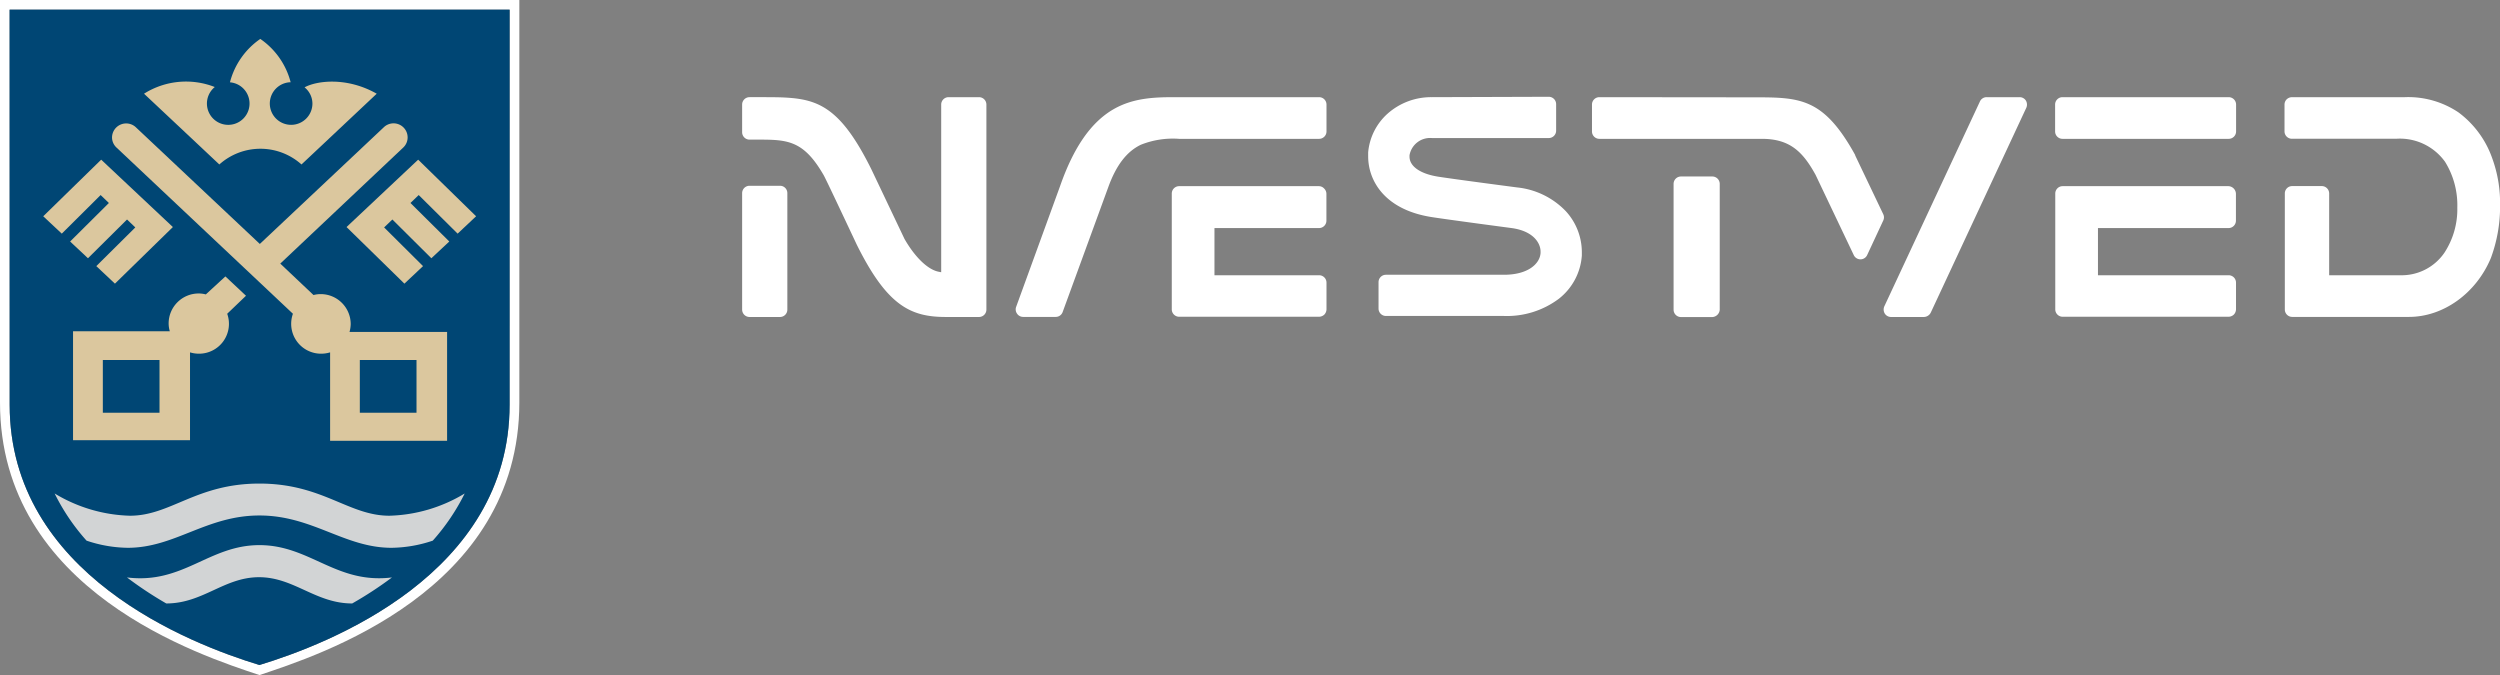 <svg xmlns="http://www.w3.org/2000/svg" viewBox="0 0 318 85.87"><rect x="0" y="0" width="318" height="85.87" fill="#808080" stroke="none"/><defs><style>.cls-1{fill:#fff;}.cls-2{fill:#004674;}.cls-3{fill:#d2d4d5;}.cls-4{fill:#dbc79e;}</style></defs><g id="Layer_2" data-name="Layer 2"><path class="cls-1" d="M121.71,153.55v51.19c0,24,25.56,32.19,33,34.68,7.45-2.49,33.06-10.64,33.06-34.68V153.55Zm64.82,51.5c0,21.55-23.05,30.42-31.82,33.09-8.81-2.67-31.77-11.54-31.77-33.09V154.78h63.6Z" transform="translate(-121.71 -153.55)"/><path class="cls-2" d="M122.94,205.05c0,21.55,23,30.42,31.77,33.09,8.77-2.67,31.82-11.54,31.82-33.09V154.78h-63.6Z" transform="translate(-121.71 -153.55)"/><path class="cls-3" d="M154.71,222.89c-6.44,0-9.7,5-16.85,4.11a48,48,0,0,0,5,3.31c4.67,0,7.35-3.34,11.8-3.34s7.19,3.34,11.85,3.34a48.08,48.08,0,0,0,5.06-3.31C164.47,227.88,161.16,222.89,154.71,222.89Z" transform="translate(-121.71 -153.55)"/><path class="cls-3" d="M171.24,219.15c-5.21,0-8.49-4.09-16.53-4.09s-11.27,4.09-16.47,4.09a19.46,19.46,0,0,1-9.58-2.83,26.68,26.68,0,0,0,4.06,6,16.91,16.91,0,0,0,5.24.91c6,0,10-4.11,16.75-4.11s10.82,4.11,16.8,4.11a16.92,16.92,0,0,0,5.25-.91,27,27,0,0,0,4.06-6A19.46,19.46,0,0,1,171.24,219.15Z" transform="translate(-121.71 -153.55)"/><polygon class="cls-4" points="12.87 20.31 21.99 28.88 14.62 36.08 12.25 33.85 17.21 28.93 16.16 27.92 11.19 32.85 8.92 30.72 13.85 25.82 12.8 24.81 7.86 29.72 5.5 27.51 12.87 20.31"/><polygon class="cls-4" points="53.19 20.31 44.08 28.88 51.44 36.08 53.81 33.85 48.86 28.93 49.91 27.92 54.87 32.85 57.15 30.72 52.21 25.82 53.26 24.81 58.21 29.72 60.56 27.51 53.19 20.31"/><path class="cls-4" d="M160.45,164.66a2.66,2.66,0,0,1,1,2.06,2.71,2.71,0,1,1-2.77-2.71,9.61,9.61,0,0,0-3.86-5.51l0,0,0,0a9.62,9.62,0,0,0-3.86,5.52,2.71,2.71,0,1,1-1.93.6,10,10,0,0,0-9,.85l9.58,9a7.83,7.83,0,0,1,10.45,0l9.57-9C165.83,163.31,162,163.81,160.45,164.66Z" transform="translate(-121.71 -153.55)"/><path class="cls-4" d="M166.17,195.77a4,4,0,0,0,.15-1,3.82,3.82,0,0,0-3.81-3.81,3.52,3.52,0,0,0-.92.12l-4.23-4L173,172.32h0a1.76,1.76,0,0,0,.56-1.3,1.79,1.79,0,0,0-3-1.31h0l-15.8,14.87-15.8-14.87h0a1.8,1.8,0,0,0-3,1.31,1.77,1.77,0,0,0,.57,1.3h0l22.44,21.14a3.8,3.8,0,0,0,3.59,5.08,3.93,3.93,0,0,0,1.14-.17v11.25h14.88V195.77Zm8.52,10.28h-7.21v-6.71h7.21Z" transform="translate(-121.71 -153.55)"/><path class="cls-4" d="M153,191.17l-2.62-2.46L147.89,191a3.52,3.52,0,0,0-.92-.12,3.82,3.82,0,0,0-3.81,3.81,3.58,3.58,0,0,0,.15,1H131v13.85h14.88V198.37a3.88,3.88,0,0,0,1.14.17,3.8,3.8,0,0,0,3.59-5.08Zm-11,14.88h-7.21v-6.71H142Z" transform="translate(-121.71 -153.55)"/></g><g id="Layer_3_copy" data-name="Layer 3 copy"><path class="cls-1" d="M412.57,166.19a.94.94,0,0,0-.27.66v3.41a.94.94,0,0,0,.94.94h13.25a7.08,7.08,0,0,1,6.23,2.93,10.47,10.47,0,0,1,1.56,5.83,10.09,10.09,0,0,1-1.65,5.75,6.59,6.59,0,0,1-5.65,2.85h-9v-10.4a.94.94,0,0,0-.94-.94h-3.77a.93.93,0,0,0-.93.94v14.76a.94.94,0,0,0,.93.94h14.87c4.36,0,8.54-3,10.41-7.49a18.89,18.89,0,0,0,1.17-6.76,16.6,16.6,0,0,0-1-5.93,12.33,12.33,0,0,0-4.3-5.84,11.46,11.46,0,0,0-6.82-1.93H413.24A1,1,0,0,0,412.57,166.19Z" transform="translate(-121.71 -153.55)"/><path class="cls-1" d="M271.07,165.91c-2.68,0-5.28.13-7.73,1.54-2.84,1.64-5.06,4.83-6.78,9.75,0,0-5.6,15.39-5.6,15.39a.94.94,0,0,0,.12.86.93.93,0,0,0,.77.41H256a.93.93,0,0,0,.88-.62l5.82-15.93c1-2.74,2.32-4.48,4.13-5.35a11,11,0,0,1,4.86-.75H289.5a.94.94,0,0,0,.94-.94v-3.42a.94.94,0,0,0-.94-.94Z" transform="translate(-121.71 -153.55)"/><path class="cls-1" d="M289.49,177.23H271.7a.94.94,0,0,0-.94.94v14.73a.94.94,0,0,0,.94.94h17.8a1,1,0,0,0,.67-.28,1,1,0,0,0,.27-.66V189.5a.94.94,0,0,0-.94-.94H276.19v-6h13.3a.94.94,0,0,0,.94-.94v-3.42a.94.94,0,0,0-.28-.66A.91.91,0,0,0,289.49,177.23Z" transform="translate(-121.71 -153.55)"/><path class="cls-1" d="M405.18,177.23h-21.1a.94.94,0,0,0-.94.94v14.73a.94.94,0,0,0,.94.94h21.11a1,1,0,0,0,.67-.28,1,1,0,0,0,.27-.66V189.5a.94.94,0,0,0-.94-.94H388.57v-6h16.61a.94.94,0,0,0,.94-.94v-3.42a1,1,0,0,0-.27-.66A1,1,0,0,0,405.18,177.23Z" transform="translate(-121.71 -153.55)"/><path class="cls-1" d="M405.2,165.91H384.06a.94.94,0,0,0-.94.94v3.42a.94.94,0,0,0,.94.94H405.2a.94.94,0,0,0,.94-.94v-3.42a.94.94,0,0,0-.94-.94Z" transform="translate(-121.71 -153.55)"/><path class="cls-1" d="M242.36,165.91a.94.94,0,0,0-.93.94v21.33l-.24-.05c-1.39-.22-3.05-1.79-4.43-4.19l-4.22-8.87c-3.61-7.27-6.32-8.76-10.35-9.07-1.1-.09-2.34-.09-3.65-.09h-1.49a.94.94,0,0,0-.94.94v3.53a.94.94,0,0,0,.94.93h1.33c3.61,0,5.62.2,8.11,4.54.21.35,2.26,4.7,4.21,8.84,3.86,7.76,6.84,9.18,11.32,9.18h4.22a.94.94,0,0,0,.94-.93V166.85a.94.94,0,0,0-.94-.94Zm-.93,22.27h0" transform="translate(-121.71 -153.55)"/><path class="cls-1" d="M217.05,177.18a.94.94,0,0,0-.94.93v14.83a.94.94,0,0,0,.94.93h3.88a.93.93,0,0,0,.93-.93V178.11a.93.93,0,0,0-.93-.93Z" transform="translate(-121.71 -153.55)"/><path class="cls-1" d="M374.41,165.91a.93.93,0,0,0-.85.54l-12.17,26.08a1,1,0,0,0,.06.9.94.94,0,0,0,.79.44h4.2a1,1,0,0,0,.86-.55l12.16-26.07a1,1,0,0,0-.06-.91.93.93,0,0,0-.79-.43Z" transform="translate(-121.71 -153.55)"/><path class="cls-1" d="M325.15,165.91a.94.94,0,0,0-.94.94v3.42a.94.94,0,0,0,.94.94h20.66c3.6,0,5.23,1.67,6.83,4.56L357.51,186a.94.94,0,0,0,1.7,0l2.05-4.4a.93.93,0,0,0,0-.8l-3.57-7.48,0-.05c-4.05-7.34-7.06-7.34-13-7.34Z" transform="translate(-121.71 -153.55)"/><path class="cls-1" d="M335.52,176a.94.94,0,0,0-.93.94v16a.94.94,0,0,0,.93.94h4a1,1,0,0,0,.94-.94v-16a.94.94,0,0,0-.94-.94Z" transform="translate(-121.71 -153.55)"/><path class="cls-1" d="M303.82,165.91a8.33,8.33,0,0,0-5.6,2.09h0a7.49,7.49,0,0,0-2.48,4.94v0l0,.49v0c0,3.11,2.1,6.77,8,7.72,2,.32,10.25,1.41,10.25,1.41,2.72.37,3.68,1.87,3.68,3v.17c-.09,1.36-1.57,2.77-4.66,2.77H298a.94.94,0,0,0-.94.94v3.36a.94.94,0,0,0,.94.94h15a11,11,0,0,0,7-2.19,7.65,7.65,0,0,0,2.92-5.49.06.06,0,0,0,0,0v-.47a7.72,7.72,0,0,0-2.06-5.2,10,10,0,0,0-6.18-3s-8.18-1.07-10.11-1.38c-2.23-.37-3.57-1.31-3.57-2.54v-.17a2.66,2.66,0,0,1,2.85-2.19h14.86a.94.94,0,0,0,.94-.94v-3.37a.94.94,0,0,0-.94-.94Z" transform="translate(-121.71 -153.55)"/></g></svg>